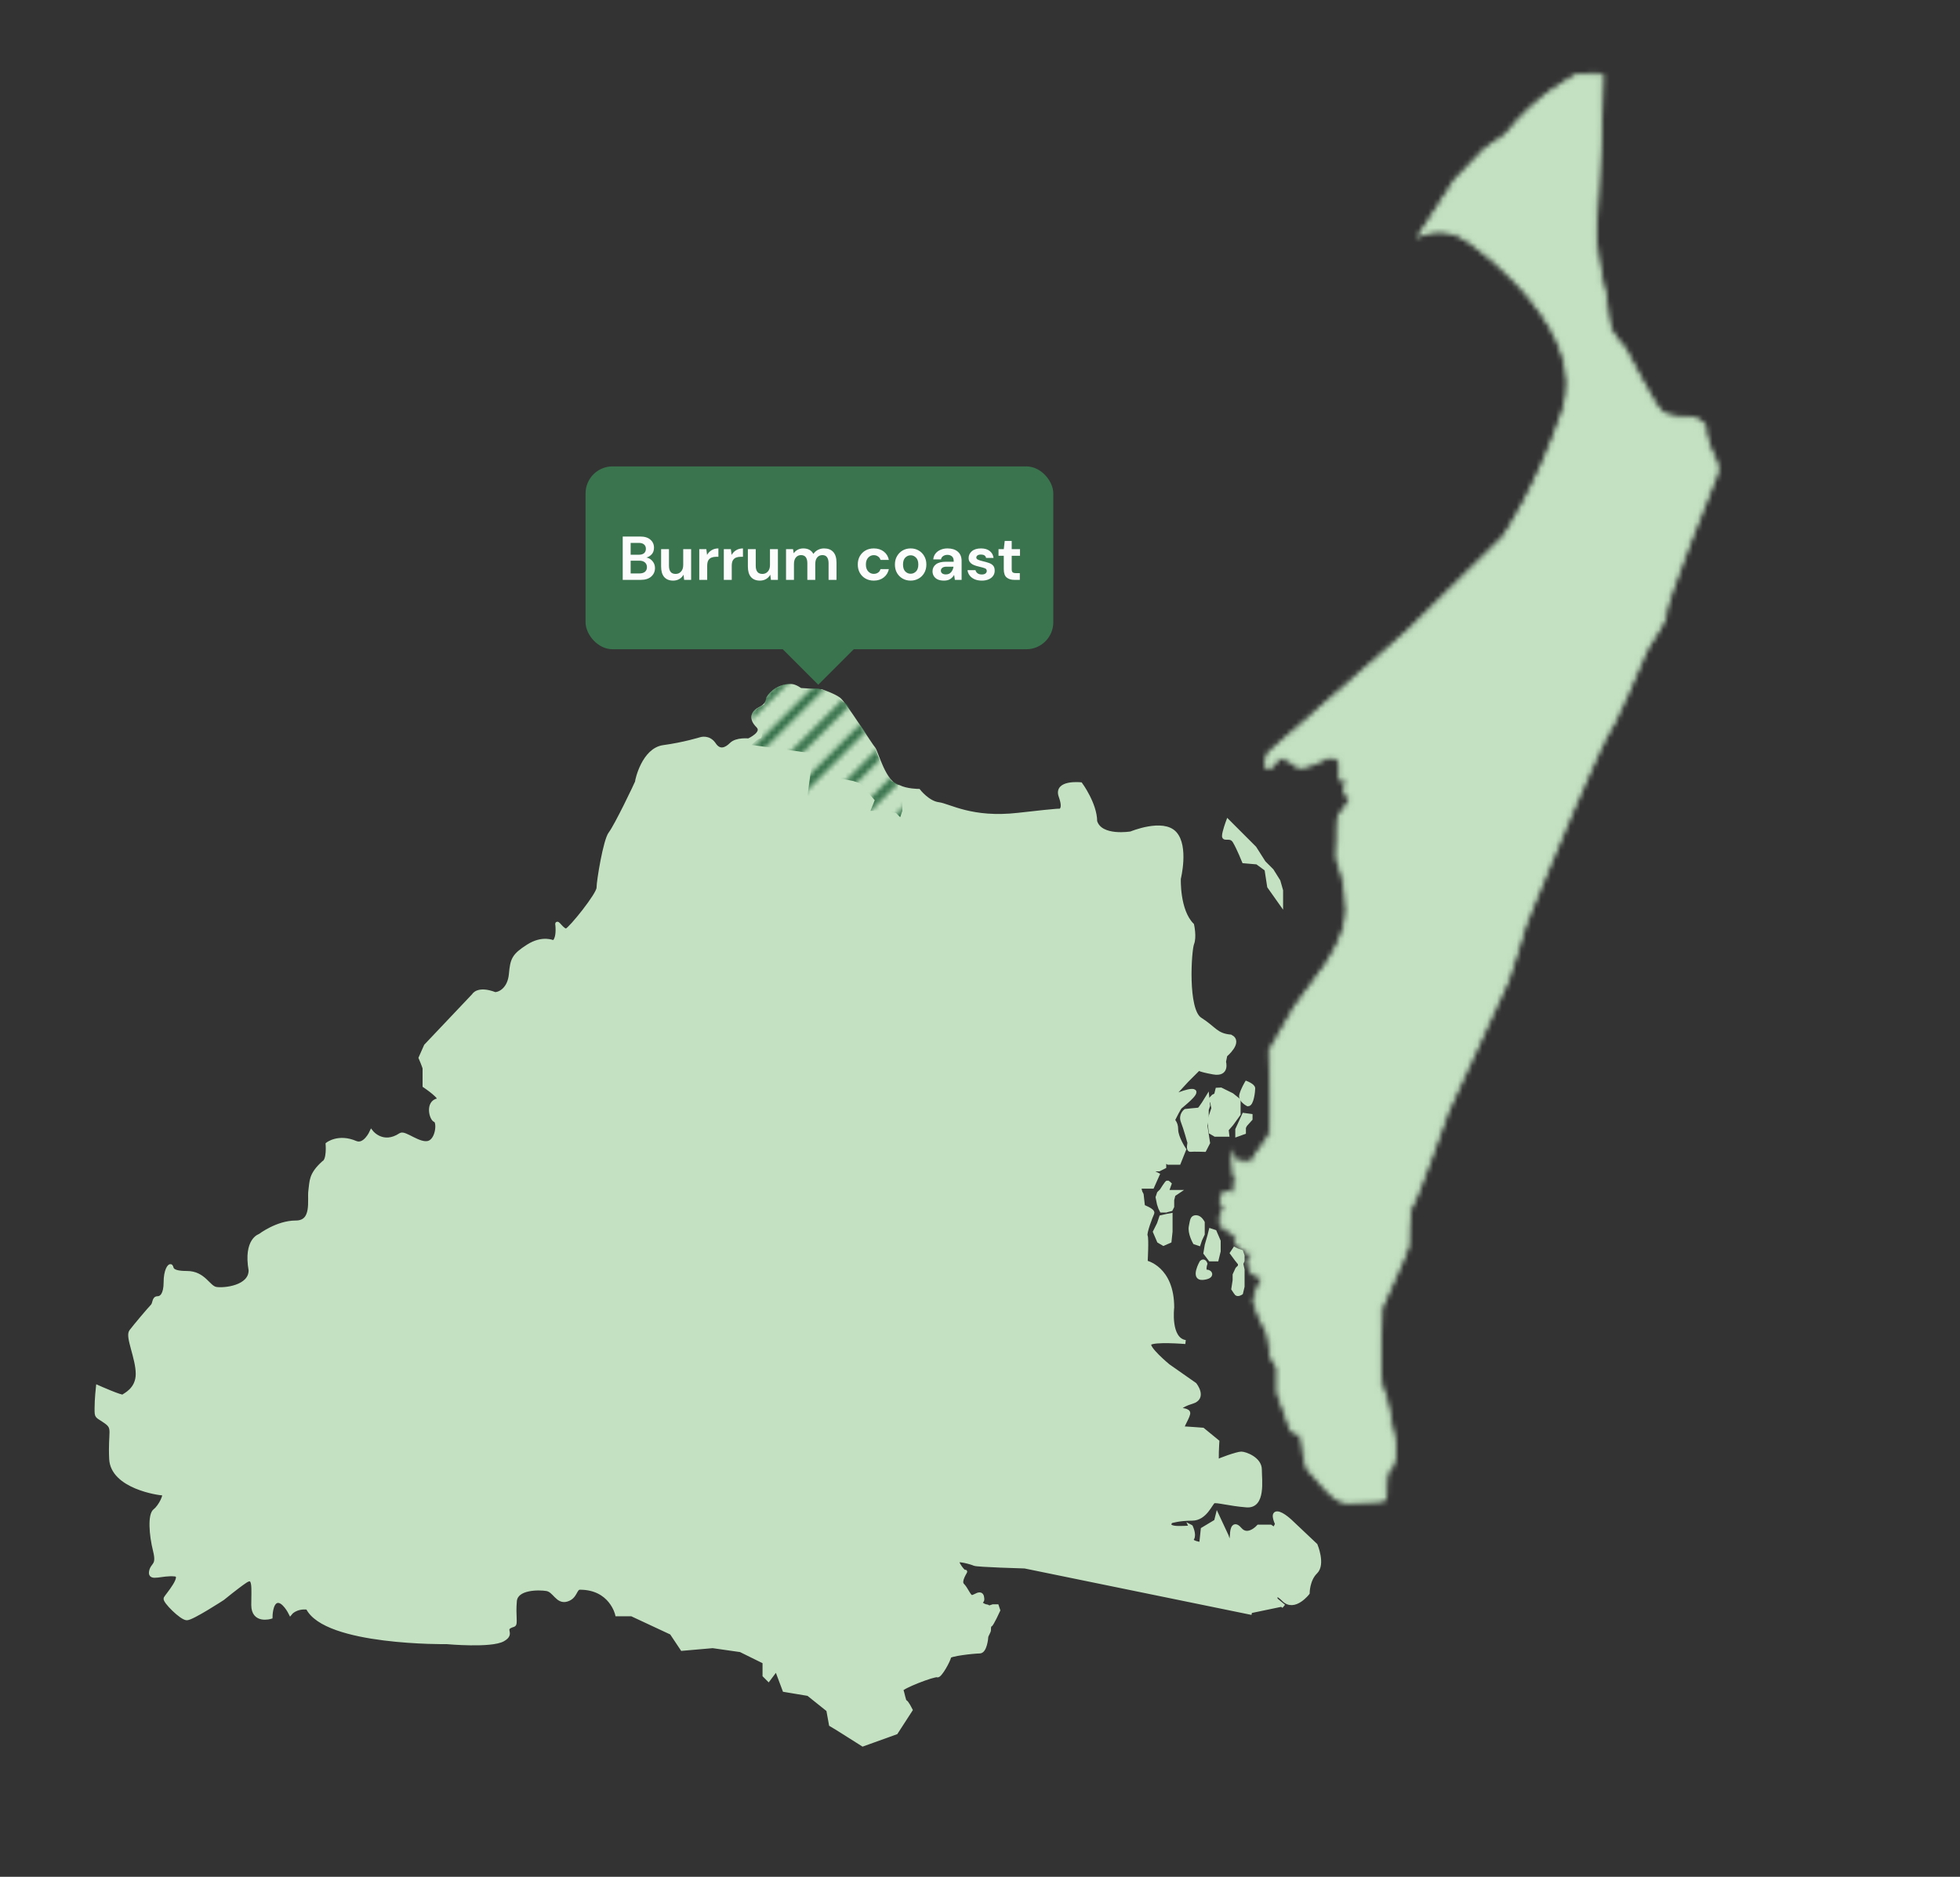 <svg width="400" height="383" viewBox="0 0 400 383" fill="none" xmlns="http://www.w3.org/2000/svg">
<rect x="0" y="0" width="400" height="383" fill="#333333" stroke="none"/>
<g clip-path="url(#clip0_1282_39918)">
<mask id="mask0_1282_39918" style="mask-type:alpha" maskUnits="userSpaceOnUse" x="248" y="14" width="103" height="293">
<path d="M345.056 85.381C345.056 85.381 340.449 85.652 338.823 84.026C337.197 82.4 331.506 71.288 331.506 71.288C331.506 71.288 329.067 68.578 328.525 67.223C327.983 65.868 327.712 60.989 327.441 60.176C327.17 59.363 325.001 49.878 325.543 45.542C326.085 41.206 326.899 15.73 326.899 15.459C326.899 15.188 321.934 15.459 321.934 15.459C321.934 15.459 313.89 19.253 307.386 27.655L303.049 30.636L297.087 36.869L290.041 47.71C290.041 47.71 294.512 45.677 299.12 48.658C303.727 51.639 324.595 67.9 319.175 83.89C313.754 99.88 306.979 109.636 306.979 109.636L287.466 128.878L259.01 153.811C259.01 153.811 257.926 156.251 258.739 156.522C259.552 156.793 260.907 154.353 260.907 154.353C260.907 154.353 263.617 154.895 264.43 155.98C265.243 157.064 268.224 155.709 270.392 154.624C272.56 153.54 273.644 155.438 273.644 155.438V158.961C273.644 158.961 275.271 158.69 275 159.232C274.729 159.774 274.458 161.671 274.729 161.942C275 162.213 275.542 162.755 275.542 163.297C275.542 163.839 273.644 166.278 273.373 166.549C273.102 166.82 273.102 171.698 273.102 171.698C273.102 171.698 272.831 175.492 273.102 175.763C273.373 176.034 275 180.371 275 185.791C275 191.211 270.392 197.445 270.392 197.445L264.43 205.575L259.281 214.518L259.552 223.462C259.552 223.462 259.823 231.321 259.01 232.134C258.197 232.947 255.487 237.283 255.487 237.283C255.487 237.283 252.234 237.554 251.692 236.47L251.963 239.723L252.505 241.078C252.505 241.078 251.692 241.891 251.963 242.433C252.234 242.975 253.047 243.788 252.505 243.788C251.963 243.788 249.969 243.246 249.611 243.788C249.253 244.33 249.253 245.956 249.524 245.956C249.795 245.956 250.337 246.498 250.066 246.769C249.795 247.04 248.169 249.479 250.066 250.563C251.963 251.647 252.234 251.918 252.234 251.918C252.234 251.918 252.234 254.086 252.776 254.086C253.318 254.086 255.216 255.983 255.487 255.983C255.758 255.983 254.674 257.067 254.945 257.609C255.216 258.151 255.216 259.777 255.758 259.777C256.3 259.777 257.926 260.862 257.655 261.133C257.384 261.404 256.029 264.927 256.029 265.469C256.029 266.011 257.926 270.618 258.468 271.16C259.01 271.702 259.552 276.851 259.552 276.851L260.907 279.019V284.169L263.617 291.757C263.617 291.757 265.785 292.57 265.785 293.383C265.785 294.196 266.598 299.887 267.411 300.158C268.224 300.429 272.018 306.663 275 306.392C277.981 306.121 282.317 306.392 282.588 305.85C282.859 305.308 282.317 300.7 283.401 299.887C284.485 299.074 285.027 295.822 284.214 292.841C283.401 289.86 283.13 285.524 282.046 283.627C280.962 281.73 281.775 266.824 281.775 266.824C281.775 266.824 287.195 254.899 287.195 254.357C287.195 253.815 287.195 246.769 288.008 245.956C288.821 245.143 295.325 226.714 295.325 226.714L307.521 200.155C307.521 200.155 311.044 189.585 311.044 189.043C311.044 188.501 320.53 166.007 320.53 166.007C320.53 166.007 327.305 150.288 327.847 150.017C328.389 149.746 335.435 134.027 335.706 132.943C335.977 131.859 340.043 126.71 339.772 125.084C339.501 123.458 349.528 98.254 349.799 97.712C350.07 97.17 350.883 95.508 349.799 93.628C348.715 91.749 347.631 87.955 347.902 87.413C348.173 86.871 346.005 85.245 345.056 85.381V85.381Z" fill="#C4E2C2" stroke="#C4E2C2" stroke-width="0.813" stroke-miterlimit="10"/>
</mask>
<g mask="url(#mask0_1282_39918)">
<rect x="108.327" y="-73.554" width="389.446" height="446.358" fill="#C4E2C2"/>
</g>
<path d="M255.487 329.157L209.144 319.671C209.144 319.671 199.387 319.4 198.845 319.129C198.303 318.858 195.322 318.045 195.322 318.587C195.322 319.129 196.677 321.026 196.948 320.755C197.219 320.484 195.593 322.652 196.406 323.465C197.219 324.279 197.761 325.905 198.303 325.905C198.845 325.905 199.387 325.363 199.929 325.363C200.471 325.363 200.471 326.176 200.471 326.447C200.471 326.718 199.929 326.989 200.2 327.26C200.471 327.531 201.013 327.802 201.284 327.802C201.555 327.802 201.826 328.073 201.826 328.073L202.639 327.802H203.452L203.723 328.615C203.723 328.615 202.368 331.596 202.097 331.596C201.826 331.596 201.826 332.409 201.826 332.68C201.826 332.951 201.284 333.764 201.284 334.035C201.284 334.306 201.013 337.016 199.929 337.016C198.845 337.016 193.696 337.558 193.696 338.1C193.696 338.642 191.799 342.165 191.257 341.894C190.715 341.623 183.668 344.333 183.939 344.875C184.21 345.418 184.481 347.315 184.752 347.315C185.023 347.315 185.836 348.941 185.836 348.941L182.855 353.548L176.08 355.987L170.931 352.735L169.576 351.922L169.034 348.941L164.968 345.689L160.09 344.875L158.464 340.539L156.838 342.707L156.025 341.894V339.152L151.147 336.745L145.456 335.932L139.222 336.474L137.054 333.222L128.924 329.428H125.943C125.943 329.428 124.734 324.007 118.354 324.007C117.27 324.007 117.541 325.905 115.644 326.447C113.747 326.989 113.205 324.55 111.579 324.279C109.953 324.007 105.324 323.964 105.075 326.718C104.804 329.699 105.324 331.441 104.804 331.596C102.093 332.409 105.004 333.26 102.636 334.577C100.196 335.932 91.253 335.119 91.253 335.119C91.253 335.119 66.369 335.455 62.797 328.073C60.358 327.802 59.273 329.157 59.273 329.157C59.273 329.157 57.918 326.447 56.563 326.718C55.208 326.989 55.208 329.97 55.208 329.97C55.208 329.97 51.685 331.054 51.685 327.531C51.685 324.007 52.089 321.3 50.059 322.652C48.433 323.736 45.452 326.176 45.452 326.176C45.452 326.176 39.218 330.241 38.134 330.241C37.05 330.241 33.527 326.718 33.798 326.176C34.069 325.634 37.75 321.503 35.695 321.297C32.985 321.026 30.546 322.381 30.817 320.755C31.088 319.129 32.443 319.671 31.63 316.419C30.817 313.167 30.546 309.102 31.63 308.289C32.714 307.476 34.069 304.766 33.256 304.766C32.443 304.766 22.958 303.411 22.687 297.719C22.416 292.028 23.5 291.486 21.603 290.131C19.706 288.776 19.706 289.318 19.706 287.421C19.706 285.524 19.977 283.085 19.977 283.085C19.977 283.085 24.855 285.253 25.126 284.982C25.397 284.711 28.107 283.627 28.107 280.374C28.107 277.122 25.939 272.786 26.752 271.702C27.565 270.618 30.546 267.095 31.088 266.553C31.63 266.011 31.359 264.927 32.172 264.927C32.985 264.927 33.798 264.114 33.798 261.675C33.798 259.235 34.611 258.151 34.882 258.422C35.153 258.693 34.611 259.777 38.134 259.777C41.658 259.777 42.471 262.759 44.097 263.03C45.723 263.301 51.143 262.759 51.143 259.235C50.059 253.002 53.04 252.189 53.04 252.189C53.04 252.189 56.563 249.479 60.358 249.479C64.152 249.479 63.068 244.872 63.339 242.975C63.61 241.078 63.339 239.722 66.049 237.283C67.133 236.741 66.862 233.489 66.862 233.489C66.862 233.489 69.084 231.73 72.553 233.218C74.45 234.031 75.805 231.05 75.805 231.05C75.805 231.05 78.13 234.015 81.767 231.592C82.581 231.05 85.562 233.76 87.459 233.218C89.356 232.676 89.627 228.882 88.814 228.611C88.001 228.34 87.163 224.985 89.356 224.546C90.711 224.275 86.646 221.565 86.646 221.565V218.041C86.646 217.77 85.833 215.873 85.833 215.873L86.917 213.434L96.673 203.136C96.673 203.136 97.486 201.51 101.009 202.865C102.093 202.865 103.991 201.781 104.262 198.8C104.533 195.818 104.804 195.005 107.785 193.108C110.766 191.211 112.934 192.295 112.934 192.295C112.934 192.295 114.018 192.024 113.747 188.772C113.476 187.688 114.831 190.127 115.644 189.856C116.457 189.585 122.148 182.539 122.148 181.184C122.148 179.829 123.504 171.427 124.588 170.072C125.672 168.717 130.008 159.774 130.008 159.503C130.008 159.232 131.363 152.998 135.428 152.456C139.493 151.914 143.016 150.83 143.016 150.83C143.016 150.83 144.643 150.288 145.727 151.914C146.811 153.54 148.166 152.998 149.25 151.914C150.334 150.83 152.773 151.101 152.773 151.101C152.773 151.101 156.161 149.611 154.67 148.12C153.179 146.63 153.586 145.41 155.212 144.597C156.838 143.784 156.838 142.429 156.838 142.429C156.838 142.429 158.193 139.99 161.445 139.99C162.258 139.99 163.342 140.803 163.342 140.803L167.679 141.074C167.679 141.074 170.118 141.887 171.202 142.7C172.286 143.513 177.706 152.185 178.248 152.727C178.79 153.269 180.416 160.045 183.397 160.587C185.023 161.4 187.463 161.4 187.463 161.4C187.463 161.4 189.36 163.839 191.528 164.11C193.696 164.381 198.303 167.362 207.789 166.278C217.274 165.194 216.19 165.465 216.19 165.465C216.19 165.465 217.545 165.465 216.461 162.484C215.377 159.503 220.526 160.045 220.526 160.045C220.526 160.045 223.507 164.11 223.507 167.633C224.591 171.156 230.825 170.072 230.825 170.072C230.825 170.072 237.329 167.362 239.768 170.072C242.207 172.782 240.581 179.287 240.581 179.287C240.581 179.287 240.31 185.791 243.291 188.772C243.291 188.772 243.833 191.211 243.291 192.566C242.749 193.921 241.936 206.117 244.917 208.014C247.898 209.911 248.169 211.266 251.151 211.537C253.319 212.621 250.067 215.331 250.067 215.331L249.796 216.686C249.796 216.686 250.609 219.397 247.627 218.855C244.646 218.312 244.646 218.041 244.646 218.041L242.207 220.481L238.955 224.004C238.955 224.004 242.478 222.378 243.562 222.649C244.646 222.92 241.123 225.63 240.852 225.901C240.581 226.172 239.768 227.798 239.497 228.34C239.226 228.882 240.039 228.882 240.039 230.508C240.039 232.134 241.665 234.573 241.665 234.573L240.581 237.283H238.413L237.6 236.741V238.096L236.516 238.638H234.077L236.245 239.722L235.161 242.162H232.451L232.722 243.246L232.993 243.788L233.264 246.227C233.264 246.227 235.432 247.04 235.161 247.582C234.89 248.124 233.535 251.647 233.806 252.189C234.077 252.731 233.806 257.609 233.806 257.609C233.806 257.609 239.226 258.693 239.226 266.824C239.226 266.824 238.413 273.328 241.936 273.87C241.936 273.87 235.432 273.328 234.619 274.141C233.806 274.954 238.413 278.748 238.413 278.748L243.833 282.543C243.833 282.543 246.001 285.253 243.291 286.066C240.581 286.879 240.581 287.692 240.581 287.692C240.581 287.692 242.207 287.692 242.478 288.234C242.749 288.776 240.852 291.486 241.394 291.486C241.936 291.486 245.459 291.757 245.459 291.757L248.44 294.196C248.44 294.196 248.169 298.532 248.44 298.261C248.711 297.99 252.506 296.635 253.319 296.635C254.132 296.635 257.113 297.719 257.113 299.887C257.113 302.055 257.926 307.476 254.403 307.205C250.88 306.934 248.256 306.137 247.671 306.4C247.085 306.663 246.001 309.915 243.291 309.915C240.581 309.915 238.955 310.457 238.955 310.457C238.955 310.457 237.6 311.812 240.581 311.812C243.562 311.812 243.02 311.541 243.02 311.541C243.02 311.541 243.833 313.167 243.291 313.98C242.749 314.793 244.917 315.064 244.917 315.064V317.232L245.459 312.083L248.169 310.457L248.44 309.373L250.338 313.438L251.151 315.877L251.422 313.167C251.422 313.167 251.422 310.186 253.048 312.083C254.674 313.98 256.842 311.541 256.842 311.541H259.281L260.094 312.083L260.636 310.999C260.636 310.999 259.552 308.831 260.636 308.831C261.72 308.831 263.617 310.728 263.617 310.728L268.495 315.335C268.495 315.335 270.122 319.221 268.495 320.801C266.869 322.381 266.869 325.092 266.869 325.092C266.869 325.092 264.159 328.615 261.991 326.447C259.823 324.279 260.365 326.447 260.365 326.447L261.991 327.802" fill="#C4E2C2"/>
<path d="M255.487 329.157L209.144 319.671C209.144 319.671 199.387 319.4 198.845 319.129C198.303 318.858 195.322 318.045 195.322 318.587C195.322 319.129 196.677 321.026 196.948 320.755C197.219 320.484 195.593 322.652 196.406 323.465C197.219 324.279 197.761 325.905 198.303 325.905C198.845 325.905 199.387 325.363 199.929 325.363C200.471 325.363 200.471 326.176 200.471 326.447C200.471 326.718 199.929 326.989 200.2 327.26C200.471 327.531 201.013 327.802 201.284 327.802C201.555 327.802 201.826 328.073 201.826 328.073L202.639 327.802H203.452L203.723 328.615C203.723 328.615 202.368 331.596 202.097 331.596C201.826 331.596 201.826 332.409 201.826 332.68C201.826 332.951 201.284 333.764 201.284 334.035C201.284 334.306 201.013 337.016 199.929 337.016C198.845 337.016 193.696 337.558 193.696 338.1C193.696 338.642 191.799 342.165 191.257 341.894C190.715 341.623 183.668 344.333 183.939 344.875C184.21 345.418 184.481 347.315 184.752 347.315C185.023 347.315 185.836 348.941 185.836 348.941L182.855 353.548L176.08 355.987L170.931 352.735L169.576 351.922L169.034 348.941L164.968 345.689L160.09 344.875L158.464 340.539L156.838 342.707L156.025 341.894V339.152L151.147 336.745L145.456 335.932L139.222 336.474L137.054 333.222L128.924 329.428H125.943C125.943 329.428 124.734 324.007 118.354 324.007C117.27 324.007 117.541 325.905 115.644 326.447C113.747 326.989 113.205 324.55 111.579 324.279C109.953 324.007 105.324 323.964 105.075 326.718C104.804 329.699 105.324 331.441 104.804 331.596C102.093 332.409 105.004 333.26 102.636 334.577C100.196 335.932 91.253 335.119 91.253 335.119C91.253 335.119 66.369 335.455 62.797 328.073C60.358 327.802 59.273 329.157 59.273 329.157C59.273 329.157 57.918 326.447 56.563 326.718C55.208 326.989 55.208 329.97 55.208 329.97C55.208 329.97 51.685 331.054 51.685 327.531C51.685 324.007 52.089 321.3 50.059 322.652C48.433 323.736 45.452 326.176 45.452 326.176C45.452 326.176 39.218 330.241 38.134 330.241C37.05 330.241 33.527 326.718 33.798 326.176C34.069 325.634 37.75 321.503 35.695 321.297C32.985 321.026 30.546 322.381 30.817 320.755C31.088 319.129 32.443 319.671 31.63 316.419C30.817 313.167 30.546 309.102 31.63 308.289C32.714 307.476 34.069 304.766 33.256 304.766C32.443 304.766 22.958 303.411 22.687 297.719C22.416 292.028 23.5 291.486 21.603 290.131C19.706 288.776 19.706 289.318 19.706 287.421C19.706 285.524 19.977 283.085 19.977 283.085C19.977 283.085 24.855 285.253 25.126 284.982C25.397 284.711 28.107 283.627 28.107 280.374C28.107 277.122 25.939 272.786 26.752 271.702C27.565 270.618 30.546 267.095 31.088 266.553C31.63 266.011 31.359 264.927 32.172 264.927C32.985 264.927 33.798 264.114 33.798 261.675C33.798 259.235 34.611 258.151 34.882 258.422C35.153 258.693 34.611 259.777 38.134 259.777C41.658 259.777 42.471 262.759 44.097 263.03C45.723 263.301 51.143 262.759 51.143 259.235C50.059 253.002 53.04 252.189 53.04 252.189C53.04 252.189 56.563 249.479 60.358 249.479C64.152 249.479 63.068 244.872 63.339 242.975C63.61 241.078 63.339 239.722 66.049 237.283C67.133 236.741 66.862 233.489 66.862 233.489C66.862 233.489 69.084 231.73 72.553 233.218C74.45 234.031 75.805 231.05 75.805 231.05C75.805 231.05 78.13 234.015 81.767 231.592C82.581 231.05 85.562 233.76 87.459 233.218C89.356 232.676 89.627 228.882 88.814 228.611C88.001 228.34 87.163 224.985 89.356 224.546C90.711 224.275 86.646 221.565 86.646 221.565V218.041C86.646 217.77 85.833 215.873 85.833 215.873L86.917 213.434L96.673 203.136C96.673 203.136 97.486 201.51 101.009 202.865C102.093 202.865 103.991 201.781 104.262 198.8C104.533 195.818 104.804 195.005 107.785 193.108C110.766 191.211 112.934 192.295 112.934 192.295C112.934 192.295 114.018 192.024 113.747 188.772C113.476 187.688 114.831 190.127 115.644 189.856C116.457 189.585 122.148 182.539 122.148 181.184C122.148 179.829 123.504 171.427 124.588 170.072C125.672 168.717 130.008 159.774 130.008 159.503C130.008 159.232 131.363 152.998 135.428 152.456C139.493 151.914 143.016 150.83 143.016 150.83C143.016 150.83 144.643 150.288 145.727 151.914C146.811 153.54 148.166 152.998 149.25 151.914C150.334 150.83 152.773 151.101 152.773 151.101C152.773 151.101 156.161 149.611 154.67 148.12C153.179 146.63 153.586 145.41 155.212 144.597C156.838 143.784 156.838 142.429 156.838 142.429C156.838 142.429 158.193 139.99 161.445 139.99C162.258 139.99 163.342 140.803 163.342 140.803L167.679 141.074C167.679 141.074 170.118 141.887 171.202 142.7C172.286 143.513 177.706 152.185 178.248 152.727C178.79 153.269 180.416 160.045 183.397 160.587C185.023 161.4 187.463 161.4 187.463 161.4C187.463 161.4 189.36 163.839 191.528 164.11C193.696 164.381 198.303 167.362 207.789 166.278C217.274 165.194 216.19 165.465 216.19 165.465C216.19 165.465 217.545 165.465 216.461 162.484C215.377 159.503 220.526 160.045 220.526 160.045C220.526 160.045 223.507 164.11 223.507 167.633C224.591 171.156 230.825 170.072 230.825 170.072C230.825 170.072 237.329 167.362 239.768 170.072C242.207 172.782 240.581 179.287 240.581 179.287C240.581 179.287 240.31 185.791 243.291 188.772C243.291 188.772 243.833 191.211 243.291 192.566C242.749 193.921 241.936 206.117 244.917 208.014C247.898 209.911 248.169 211.266 251.151 211.537C253.319 212.621 250.067 215.331 250.067 215.331L249.796 216.686C249.796 216.686 250.609 219.397 247.627 218.855C244.646 218.312 244.646 218.041 244.646 218.041L242.207 220.481L238.955 224.004C238.955 224.004 242.478 222.378 243.562 222.649C244.646 222.92 241.123 225.63 240.852 225.901C240.581 226.172 239.768 227.798 239.497 228.34C239.226 228.882 240.039 228.882 240.039 230.508C240.039 232.134 241.665 234.573 241.665 234.573L240.581 237.283H238.413L237.6 236.741V238.096L236.516 238.638H234.077L236.245 239.722L235.161 242.162H232.451L232.722 243.246L232.993 243.788L233.264 246.227C233.264 246.227 235.432 247.04 235.161 247.582C234.89 248.124 233.535 251.647 233.806 252.189C234.077 252.731 233.806 257.609 233.806 257.609C233.806 257.609 239.226 258.693 239.226 266.824C239.226 266.824 238.413 273.328 241.936 273.87C241.936 273.87 235.432 273.328 234.619 274.141C233.806 274.954 238.413 278.748 238.413 278.748L243.833 282.543C243.833 282.543 246.001 285.253 243.291 286.066C240.581 286.879 240.581 287.692 240.581 287.692C240.581 287.692 242.207 287.692 242.478 288.234C242.749 288.776 240.852 291.486 241.394 291.486C241.936 291.486 245.459 291.757 245.459 291.757L248.44 294.196C248.44 294.196 248.169 298.532 248.44 298.261C248.711 297.99 252.506 296.635 253.319 296.635C254.132 296.635 257.113 297.719 257.113 299.887C257.113 302.055 257.926 307.476 254.403 307.205C250.88 306.934 248.256 306.137 247.671 306.4C247.085 306.663 246.001 309.915 243.291 309.915C240.581 309.915 238.955 310.457 238.955 310.457C238.955 310.457 237.6 311.812 240.581 311.812C243.562 311.812 243.02 311.541 243.02 311.541C243.02 311.541 243.833 313.167 243.291 313.98C242.749 314.793 244.917 315.064 244.917 315.064V317.232L245.459 312.083L248.169 310.457L248.44 309.373L250.338 313.438L251.151 315.877L251.422 313.167C251.422 313.167 251.422 310.186 253.048 312.083C254.674 313.98 256.842 311.541 256.842 311.541H259.281L260.094 312.083L260.636 310.999C260.636 310.999 259.552 308.831 260.636 308.831C261.72 308.831 263.617 310.728 263.617 310.728L268.495 315.335C268.495 315.335 270.122 319.221 268.495 320.801C266.869 322.381 266.869 325.092 266.869 325.092C266.869 325.092 264.159 328.615 261.991 326.447C259.823 324.279 260.365 326.447 260.365 326.447L261.991 327.802" stroke="#C4E2C2" stroke-width="0.813" stroke-miterlimit="10"/>
<path d="M243.833 253.544C243.833 253.544 242.749 251.647 243.02 250.292C243.291 248.937 243.291 248.395 244.104 248.395C244.917 248.395 245.459 249.479 245.459 249.479V251.85L244.917 253.002L244.646 253.815L243.833 253.544Z" fill="#C4E2C2" stroke="#C4E2C2" stroke-width="0.813" stroke-miterlimit="10"/>
<path d="M250.609 167.633L256.029 173.053L257.926 176.034L259.552 177.66L260.907 179.828L261.449 181.725V184.36L259.01 180.912L258.468 177.389L256.563 175.996L253.861 175.763C253.861 175.763 252.777 173.053 251.964 171.698C251.151 170.343 249.796 171.427 249.796 170.614C249.796 169.801 250.609 167.633 250.609 167.633Z" fill="#C4E2C2" stroke="#C4E2C2" stroke-width="0.813" stroke-miterlimit="10"/>
<path d="M246.389 224.003C246.389 224.003 244.917 226.443 244.646 226.443C244.375 226.443 241.936 226.714 241.936 226.714C241.936 226.714 240.852 227.527 241.394 228.882C241.936 230.237 242.749 233.218 242.749 233.218C242.749 233.218 242.392 234.725 242.977 234.649C243.562 234.573 245.806 234.652 245.806 234.652L246.543 233.218L246.001 229.695L246.272 228.34V226.443L246.543 225.629L246.389 224.003V224.003Z" fill="#C4E2C2" stroke="#C4E2C2" stroke-width="0.813" stroke-miterlimit="10"/>
<path d="M253.861 227.527L253.042 229.329L252.506 230.508V231.562L253.861 231.072V230.085L254.132 229.546L255.216 228.34V227.714L253.861 227.527Z" fill="#C4E2C2" stroke="#C4E2C2" stroke-width="0.813" stroke-miterlimit="10"/>
<path d="M254.674 225.359C254.674 225.359 253.048 224.546 253.319 223.462C253.59 222.378 254.403 221.022 254.403 221.022C254.403 221.022 255.758 221.564 255.758 222.107C255.758 222.649 255.487 225.359 254.674 225.359Z" fill="#C4E2C2" stroke="#C4E2C2" stroke-width="0.813" stroke-miterlimit="10"/>
<path d="M245.189 257.61C245.189 257.61 243.292 260.981 245.46 260.786C247.628 260.591 247.086 259.507 246.273 259.507C245.46 259.507 246.002 257.881 246.002 257.881C246.002 257.881 245.731 257.068 245.189 257.61Z" fill="#C4E2C2" stroke="#C4E2C2" stroke-width="0.813" stroke-miterlimit="10"/>
<path d="M238.893 247.988V251.322L238.684 253.273L237.438 253.815L236.516 253.273L235.703 251.376L236.516 249.75L236.969 248.395L238.142 248.124L238.893 247.988Z" fill="#C4E2C2" stroke="#C4E2C2" stroke-width="0.813" stroke-miterlimit="10"/>
<path d="M247.899 251.376L248.712 253.273V255.327L248.305 257.005H246.985L246.001 255.712L246.272 254.086L246.815 252.189L247.086 251.105L247.899 251.376Z" fill="#C4E2C2" stroke="#C4E2C2" stroke-width="0.813" stroke-miterlimit="10"/>
<path d="M249.159 222.343L251.422 223.462L252.777 224.546V227.357L251.357 229.329L250.338 230.508L250.462 231.563H247.999L247.085 231.026L246.814 228.611L247.627 226.172L247.356 224.85L246.985 224.402L247.627 223.733L248.17 223.462L248.441 222.378L249.159 222.343Z" fill="#C4E2C2" stroke="#C4E2C2" stroke-width="0.813" stroke-miterlimit="10"/>
<path d="M240.31 243.245L240.169 243.34L239.497 243.787L239.226 244.872V246.227L238.955 246.769C238.955 246.769 237.871 247.04 238.004 247.04C238.137 247.04 237.058 247.04 237.058 247.04L236.787 246.498L236.516 245.685L236.245 244.33L236.516 243.516L237.058 242.974C237.058 242.974 238.142 241.226 238.277 241.289C238.413 241.351 238.684 241.619 238.684 241.619L238.277 242.75L237.871 243.245H240.31Z" fill="#C4E2C2" stroke="#C4E2C2" stroke-width="0.813" stroke-miterlimit="10"/>
<path d="M252.235 263.843L251.693 263.03L251.964 261.279V260.146L252.506 258.967L253.048 258.425V257.85L252.37 257.008L251.422 255.715L251.964 254.902L252.506 255.173L253.319 255.444L253.59 256.257V257.254L253.319 257.883L253.59 259.111V262.534L253.281 263.845C253.281 263.845 252.506 264.387 252.235 263.845V263.843Z" fill="#C4E2C2" stroke="#C4E2C2" stroke-width="0.813" stroke-miterlimit="10"/>
<mask id="mask1_1282_39918" style="mask-type:alpha" maskUnits="userSpaceOnUse" x="19" y="139" width="251" height="217">
<path d="M255.487 328.601L209.144 319.116C209.144 319.116 199.387 318.845 198.845 318.574C198.303 318.303 195.322 317.49 195.322 318.032C195.322 318.574 196.677 320.471 196.948 320.2C197.219 319.929 195.593 322.097 196.406 322.91C197.219 323.723 197.761 325.349 198.303 325.349C198.845 325.349 199.387 324.807 199.929 324.807C200.471 324.807 200.471 325.62 200.471 325.891C200.471 326.162 199.929 326.433 200.2 326.704C200.471 326.975 201.013 327.246 201.284 327.246C201.555 327.246 201.826 327.517 201.826 327.517L202.639 327.246H203.452L203.723 328.059C203.723 328.059 202.368 331.04 202.097 331.04C201.826 331.04 201.826 331.853 201.826 332.124C201.826 332.395 201.284 333.208 201.284 333.479C201.284 333.75 201.013 336.46 199.929 336.46C198.845 336.46 193.696 337.002 193.696 337.544C193.696 338.087 191.799 341.61 191.257 341.339C190.715 341.068 183.668 343.778 183.939 344.32C184.21 344.862 184.481 346.759 184.752 346.759C185.023 346.759 185.836 348.385 185.836 348.385L182.855 352.992L176.08 355.431L170.931 352.179L169.576 351.366L169.034 348.385L164.968 345.133L160.09 344.32L158.464 339.984L156.838 342.152L156.025 341.339V338.596L151.147 336.189L145.456 335.376L139.222 335.918L137.054 332.666L128.924 328.872H125.943C125.943 328.872 124.734 323.452 118.354 323.452C117.27 323.452 117.541 325.349 115.644 325.891C113.747 326.433 113.205 323.994 111.579 323.723C109.953 323.452 105.324 323.408 105.075 326.162C104.804 329.143 105.324 330.886 104.804 331.04C102.093 331.853 105.004 332.704 102.636 334.021C100.196 335.376 91.253 334.563 91.253 334.563C91.253 334.563 66.369 334.899 62.797 327.517C60.358 327.246 59.273 328.601 59.273 328.601C59.273 328.601 57.918 325.891 56.563 326.162C55.208 326.433 55.208 329.414 55.208 329.414C55.208 329.414 51.685 330.498 51.685 326.975C51.685 323.452 52.089 320.744 50.059 322.097C48.433 323.181 45.452 325.62 45.452 325.62C45.452 325.62 39.218 329.685 38.134 329.685C37.05 329.685 33.527 326.162 33.798 325.62C34.069 325.078 37.75 320.948 35.695 320.742C32.985 320.471 30.546 321.826 30.817 320.2C31.088 318.574 32.443 319.116 31.63 315.863C30.817 312.611 30.546 308.546 31.63 307.733C32.714 306.92 34.069 304.21 33.256 304.21C32.443 304.21 22.958 302.855 22.687 297.164C22.416 291.472 23.5 290.93 21.603 289.575C19.706 288.22 19.706 288.762 19.706 286.865C19.706 284.968 19.977 282.529 19.977 282.529C19.977 282.529 24.855 284.697 25.126 284.426C25.397 284.155 28.107 283.071 28.107 279.819C28.107 276.567 25.939 272.23 26.752 271.146C27.565 270.062 30.546 266.539 31.088 265.997C31.63 265.455 31.359 264.371 32.172 264.371C32.985 264.371 33.798 263.558 33.798 261.119C33.798 258.68 34.611 257.596 34.882 257.867C35.153 258.138 34.611 259.222 38.134 259.222C41.658 259.222 42.471 262.203 44.097 262.474C45.723 262.745 51.143 262.203 51.143 258.68C50.059 252.446 53.04 251.633 53.04 251.633C53.04 251.633 56.563 248.923 60.358 248.923C64.152 248.923 63.068 244.316 63.339 242.419C63.61 240.522 63.339 239.167 66.049 236.728C67.133 236.186 66.862 232.934 66.862 232.934C66.862 232.934 69.084 231.175 72.553 232.663C74.45 233.476 75.805 230.494 75.805 230.494C75.805 230.494 78.13 233.459 81.767 231.036C82.581 230.494 85.562 233.205 87.459 232.663C89.356 232.12 89.627 228.326 88.814 228.055C88.001 227.784 87.163 224.429 89.356 223.99C90.711 223.719 86.646 221.009 86.646 221.009V217.486C86.646 217.215 85.833 215.318 85.833 215.318L86.917 212.879L96.673 202.58C96.673 202.58 97.486 200.954 101.009 202.309C102.093 202.309 103.991 201.225 104.262 198.244C104.533 195.263 104.804 194.45 107.785 192.553C110.766 190.656 112.934 191.74 112.934 191.74C112.934 191.74 114.018 191.469 113.747 188.216C113.476 187.132 114.831 189.571 115.644 189.3C116.457 189.029 122.148 181.983 122.148 180.628C122.148 179.273 123.504 170.872 124.588 169.517C125.672 168.161 130.008 159.218 130.008 158.947C130.008 158.676 131.363 152.443 135.428 151.901C139.493 151.359 143.016 150.275 143.016 150.275C143.016 150.275 144.643 149.733 145.727 151.359C146.811 152.985 148.166 152.443 149.25 151.359C150.334 150.275 152.773 150.546 152.773 150.546C152.773 150.546 156.161 149.055 154.67 147.564C153.179 146.074 153.586 144.854 155.212 144.041C156.838 143.228 156.838 141.873 156.838 141.873C156.838 141.873 158.193 139.434 161.445 139.434C162.258 139.434 163.342 140.247 163.342 140.247L167.679 140.518C167.679 140.518 170.118 141.331 171.202 142.144C172.286 142.957 177.706 151.63 178.248 152.172C178.79 152.714 180.416 159.489 183.397 160.031C185.023 160.844 187.463 160.844 187.463 160.844C187.463 160.844 189.36 163.283 191.528 163.554C193.696 163.825 198.303 166.806 207.789 165.722C217.274 164.638 216.19 164.909 216.19 164.909C216.19 164.909 217.545 164.909 216.461 161.928C215.377 158.947 220.526 159.489 220.526 159.489C220.526 159.489 223.507 163.554 223.507 167.077C224.591 170.601 230.825 169.517 230.825 169.517C230.825 169.517 237.329 166.806 239.768 169.517C242.207 172.227 240.581 178.731 240.581 178.731C240.581 178.731 240.31 185.235 243.291 188.216C243.291 188.216 243.833 190.656 243.291 192.011C242.749 193.366 241.936 205.561 244.917 207.458C247.898 209.355 248.169 210.71 251.151 210.981C253.319 212.066 250.067 214.776 250.067 214.776L249.796 216.131C249.796 216.131 250.609 218.841 247.627 218.299C244.646 217.757 244.646 217.486 244.646 217.486L242.207 219.925L238.955 223.448C238.955 223.448 242.478 221.822 243.562 222.093C244.646 222.364 241.123 225.074 240.852 225.345C240.581 225.616 239.768 227.242 239.497 227.784C239.226 228.326 240.039 228.326 240.039 229.952C240.039 231.578 241.665 234.018 241.665 234.018L240.581 236.728H238.413L237.6 236.186V237.541L236.516 238.083H234.077L236.245 239.167L235.161 241.606H232.451L232.722 242.69L232.993 243.232L233.264 245.671C233.264 245.671 235.432 246.484 235.161 247.026C234.89 247.568 233.535 251.091 233.806 251.633C234.077 252.175 233.806 257.054 233.806 257.054C233.806 257.054 239.226 258.138 239.226 266.268C239.226 266.268 238.413 272.772 241.936 273.314C241.936 273.314 235.432 272.772 234.619 273.585C233.806 274.399 238.413 278.193 238.413 278.193L243.833 281.987C243.833 281.987 246.001 284.697 243.291 285.51C240.581 286.323 240.581 287.136 240.581 287.136C240.581 287.136 242.207 287.136 242.478 287.678C242.749 288.22 240.852 290.93 241.394 290.93C241.936 290.93 245.459 291.201 245.459 291.201L248.44 293.64C248.44 293.64 248.169 297.977 248.44 297.706C248.711 297.435 252.506 296.08 253.319 296.08C254.132 296.08 257.113 297.164 257.113 299.332C257.113 301.5 257.926 306.92 254.403 306.649C250.88 306.378 248.256 305.581 247.671 305.844C247.085 306.107 246.001 309.359 243.291 309.359C240.581 309.359 238.955 309.901 238.955 309.901C238.955 309.901 237.6 311.256 240.581 311.256C243.562 311.256 243.02 310.985 243.02 310.985C243.02 310.985 243.833 312.611 243.291 313.424C242.749 314.237 244.917 314.508 244.917 314.508V316.677L245.459 311.527L248.169 309.901L248.44 308.817L250.338 312.882L251.151 315.321L251.422 312.611C251.422 312.611 251.422 309.63 253.048 311.527C254.674 313.424 256.842 310.985 256.842 310.985H259.281L260.094 311.527L260.636 310.443C260.636 310.443 259.552 308.275 260.636 308.275C261.72 308.275 263.617 310.172 263.617 310.172L268.495 314.779C268.495 314.779 270.122 318.666 268.495 320.246C266.869 321.826 266.869 324.536 266.869 324.536C266.869 324.536 264.159 328.059 261.991 325.891C259.823 323.723 260.365 325.891 260.365 325.891L261.991 327.246" fill="#C4E2C2"/>
<path d="M255.487 328.601L209.144 319.116C209.144 319.116 199.387 318.845 198.845 318.574C198.303 318.303 195.322 317.49 195.322 318.032C195.322 318.574 196.677 320.471 196.948 320.2C197.219 319.929 195.593 322.097 196.406 322.91C197.219 323.723 197.761 325.349 198.303 325.349C198.845 325.349 199.387 324.807 199.929 324.807C200.471 324.807 200.471 325.62 200.471 325.891C200.471 326.162 199.929 326.433 200.2 326.704C200.471 326.975 201.013 327.246 201.284 327.246C201.555 327.246 201.826 327.517 201.826 327.517L202.639 327.246H203.452L203.723 328.059C203.723 328.059 202.368 331.04 202.097 331.04C201.826 331.04 201.826 331.853 201.826 332.124C201.826 332.395 201.284 333.208 201.284 333.479C201.284 333.75 201.013 336.46 199.929 336.46C198.845 336.46 193.696 337.002 193.696 337.544C193.696 338.087 191.799 341.61 191.257 341.339C190.715 341.068 183.668 343.778 183.939 344.32C184.21 344.862 184.481 346.759 184.752 346.759C185.023 346.759 185.836 348.385 185.836 348.385L182.855 352.992L176.08 355.431L170.931 352.179L169.576 351.366L169.034 348.385L164.968 345.133L160.09 344.32L158.464 339.984L156.838 342.152L156.025 341.339V338.596L151.147 336.189L145.456 335.376L139.222 335.918L137.054 332.666L128.924 328.872H125.943C125.943 328.872 124.734 323.452 118.354 323.452C117.27 323.452 117.541 325.349 115.644 325.891C113.747 326.433 113.205 323.994 111.579 323.723C109.953 323.452 105.324 323.408 105.075 326.162C104.804 329.143 105.324 330.886 104.804 331.04C102.093 331.853 105.004 332.704 102.636 334.021C100.196 335.376 91.253 334.563 91.253 334.563C91.253 334.563 66.369 334.899 62.797 327.517C60.358 327.246 59.273 328.601 59.273 328.601C59.273 328.601 57.918 325.891 56.563 326.162C55.208 326.433 55.208 329.414 55.208 329.414C55.208 329.414 51.685 330.498 51.685 326.975C51.685 323.452 52.089 320.744 50.059 322.097C48.433 323.181 45.452 325.62 45.452 325.62C45.452 325.62 39.218 329.685 38.134 329.685C37.05 329.685 33.527 326.162 33.798 325.62C34.069 325.078 37.75 320.948 35.695 320.742C32.985 320.471 30.546 321.826 30.817 320.2C31.088 318.574 32.443 319.116 31.63 315.863C30.817 312.611 30.546 308.546 31.63 307.733C32.714 306.92 34.069 304.21 33.256 304.21C32.443 304.21 22.958 302.855 22.687 297.164C22.416 291.472 23.5 290.93 21.603 289.575C19.706 288.22 19.706 288.762 19.706 286.865C19.706 284.968 19.977 282.529 19.977 282.529C19.977 282.529 24.855 284.697 25.126 284.426C25.397 284.155 28.107 283.071 28.107 279.819C28.107 276.567 25.939 272.23 26.752 271.146C27.565 270.062 30.546 266.539 31.088 265.997C31.63 265.455 31.359 264.371 32.172 264.371C32.985 264.371 33.798 263.558 33.798 261.119C33.798 258.68 34.611 257.596 34.882 257.867C35.153 258.138 34.611 259.222 38.134 259.222C41.658 259.222 42.471 262.203 44.097 262.474C45.723 262.745 51.143 262.203 51.143 258.68C50.059 252.446 53.04 251.633 53.04 251.633C53.04 251.633 56.563 248.923 60.358 248.923C64.152 248.923 63.068 244.316 63.339 242.419C63.61 240.522 63.339 239.167 66.049 236.728C67.133 236.186 66.862 232.934 66.862 232.934C66.862 232.934 69.084 231.175 72.553 232.663C74.45 233.476 75.805 230.494 75.805 230.494C75.805 230.494 78.13 233.459 81.767 231.036C82.581 230.494 85.562 233.205 87.459 232.663C89.356 232.12 89.627 228.326 88.814 228.055C88.001 227.784 87.163 224.429 89.356 223.99C90.711 223.719 86.646 221.009 86.646 221.009V217.486C86.646 217.215 85.833 215.318 85.833 215.318L86.917 212.879L96.673 202.58C96.673 202.58 97.486 200.954 101.009 202.309C102.093 202.309 103.991 201.225 104.262 198.244C104.533 195.263 104.804 194.45 107.785 192.553C110.766 190.656 112.934 191.74 112.934 191.74C112.934 191.74 114.018 191.469 113.747 188.216C113.476 187.132 114.831 189.571 115.644 189.3C116.457 189.029 122.148 181.983 122.148 180.628C122.148 179.273 123.504 170.872 124.588 169.517C125.672 168.161 130.008 159.218 130.008 158.947C130.008 158.676 131.363 152.443 135.428 151.901C139.493 151.359 143.016 150.275 143.016 150.275C143.016 150.275 144.643 149.733 145.727 151.359C146.811 152.985 148.166 152.443 149.25 151.359C150.334 150.275 152.773 150.546 152.773 150.546C152.773 150.546 156.161 149.055 154.67 147.564C153.179 146.074 153.586 144.854 155.212 144.041C156.838 143.228 156.838 141.873 156.838 141.873C156.838 141.873 158.193 139.434 161.445 139.434C162.258 139.434 163.342 140.247 163.342 140.247L167.679 140.518C167.679 140.518 170.118 141.331 171.202 142.144C172.286 142.957 177.706 151.63 178.248 152.172C178.79 152.714 180.416 159.489 183.397 160.031C185.023 160.844 187.463 160.844 187.463 160.844C187.463 160.844 189.36 163.283 191.528 163.554C193.696 163.825 198.303 166.806 207.789 165.722C217.274 164.638 216.19 164.909 216.19 164.909C216.19 164.909 217.545 164.909 216.461 161.928C215.377 158.947 220.526 159.489 220.526 159.489C220.526 159.489 223.507 163.554 223.507 167.077C224.591 170.601 230.825 169.517 230.825 169.517C230.825 169.517 237.329 166.806 239.768 169.517C242.207 172.227 240.581 178.731 240.581 178.731C240.581 178.731 240.31 185.235 243.291 188.216C243.291 188.216 243.833 190.656 243.291 192.011C242.749 193.366 241.936 205.561 244.917 207.458C247.898 209.355 248.169 210.71 251.151 210.981C253.319 212.066 250.067 214.776 250.067 214.776L249.796 216.131C249.796 216.131 250.609 218.841 247.627 218.299C244.646 217.757 244.646 217.486 244.646 217.486L242.207 219.925L238.955 223.448C238.955 223.448 242.478 221.822 243.562 222.093C244.646 222.364 241.123 225.074 240.852 225.345C240.581 225.616 239.768 227.242 239.497 227.784C239.226 228.326 240.039 228.326 240.039 229.952C240.039 231.578 241.665 234.018 241.665 234.018L240.581 236.728H238.413L237.6 236.186V237.541L236.516 238.083H234.077L236.245 239.167L235.161 241.606H232.451L232.722 242.69L232.993 243.232L233.264 245.671C233.264 245.671 235.432 246.484 235.161 247.026C234.89 247.568 233.535 251.091 233.806 251.633C234.077 252.175 233.806 257.054 233.806 257.054C233.806 257.054 239.226 258.138 239.226 266.268C239.226 266.268 238.413 272.772 241.936 273.314C241.936 273.314 235.432 272.772 234.619 273.585C233.806 274.399 238.413 278.193 238.413 278.193L243.833 281.987C243.833 281.987 246.001 284.697 243.291 285.51C240.581 286.323 240.581 287.136 240.581 287.136C240.581 287.136 242.207 287.136 242.478 287.678C242.749 288.22 240.852 290.93 241.394 290.93C241.936 290.93 245.459 291.201 245.459 291.201L248.44 293.64C248.44 293.64 248.169 297.977 248.44 297.706C248.711 297.435 252.506 296.08 253.319 296.08C254.132 296.08 257.113 297.164 257.113 299.332C257.113 301.5 257.926 306.92 254.403 306.649C250.88 306.378 248.256 305.581 247.671 305.844C247.085 306.107 246.001 309.359 243.291 309.359C240.581 309.359 238.955 309.901 238.955 309.901C238.955 309.901 237.6 311.256 240.581 311.256C243.562 311.256 243.02 310.985 243.02 310.985C243.02 310.985 243.833 312.611 243.291 313.424C242.749 314.237 244.917 314.508 244.917 314.508V316.677L245.459 311.527L248.169 309.901L248.44 308.817L250.338 312.882L251.151 315.321L251.422 312.611C251.422 312.611 251.422 309.63 253.048 311.527C254.674 313.424 256.842 310.985 256.842 310.985H259.281L260.094 311.527L260.636 310.443C260.636 310.443 259.552 308.275 260.636 308.275C261.72 308.275 263.617 310.172 263.617 310.172L268.495 314.779C268.495 314.779 270.122 318.666 268.495 320.246C266.869 321.826 266.869 324.536 266.869 324.536C266.869 324.536 264.159 328.059 261.991 325.891C259.823 323.723 260.365 325.891 260.365 325.891L261.991 327.246" stroke="#C4E2C2" stroke-width="0.813" stroke-miterlimit="10"/>
</mask>
<g mask="url(#mask1_1282_39918)">
<mask id="mask2_1282_39918" style="mask-type:alpha" maskUnits="userSpaceOnUse" x="-252" y="-66" width="749" height="747">
<path d="M80.944 -56.933L-250.885 275.104" stroke="#3A744E" stroke-width="1.917" stroke-linecap="round"/>
<path d="M85.237 -52.637L-246.592 279.4" stroke="#3A744E" stroke-width="1.917" stroke-linecap="round"/>
<path d="M89.53 -48.342L-242.299 283.695" stroke="#3A744E" stroke-width="1.917" stroke-linecap="round"/>
<path d="M93.823 -44.046L-238.006 287.991" stroke="#3A744E" stroke-width="1.917" stroke-linecap="round"/>
<path d="M98.116 -39.75L-233.713 292.287" stroke="#3A744E" stroke-width="1.917" stroke-linecap="round"/>
<path d="M102.409 -35.455L-229.42 296.582" stroke="#3A744E" stroke-width="1.917" stroke-linecap="round"/>
<path d="M106.701 -31.16L-225.127 300.877" stroke="#3A744E" stroke-width="1.917" stroke-linecap="round"/>
<path d="M110.995 -26.864L-220.834 305.173" stroke="#3A744E" stroke-width="1.917" stroke-linecap="round"/>
<path d="M115.287 -22.568L-216.541 309.469" stroke="#3A744E" stroke-width="1.917" stroke-linecap="round"/>
<path d="M119.58 -18.273L-212.248 313.764" stroke="#3A744E" stroke-width="1.917" stroke-linecap="round"/>
<path d="M123.873 -13.977L-207.956 318.06" stroke="#3A744E" stroke-width="1.917" stroke-linecap="round"/>
<path d="M128.166 -9.681L-203.663 322.356" stroke="#3A744E" stroke-width="1.917" stroke-linecap="round"/>
<path d="M132.459 -5.386L-199.37 326.651" stroke="#3A744E" stroke-width="1.917" stroke-linecap="round"/>
<path d="M136.752 -1.09L-195.077 330.947" stroke="#3A744E" stroke-width="1.917" stroke-linecap="round"/>
<path d="M141.045 3.205L-190.784 335.242" stroke="#3A744E" stroke-width="1.917" stroke-linecap="round"/>
<path d="M145.338 7.501L-186.491 339.538" stroke="#3A744E" stroke-width="1.917" stroke-linecap="round"/>
<path d="M149.631 11.797L-182.198 343.833" stroke="#3A744E" stroke-width="1.917" stroke-linecap="round"/>
<path d="M153.924 16.092L-177.905 348.129" stroke="#3A744E" stroke-width="1.917" stroke-linecap="round"/>
<path d="M158.216 20.388L-173.612 352.425" stroke="#3A744E" stroke-width="1.917" stroke-linecap="round"/>
<path d="M162.509 24.683L-169.319 356.72" stroke="#3A744E" stroke-width="1.917" stroke-linecap="round"/>
<path d="M166.802 28.979L-165.027 361.016" stroke="#3A744E" stroke-width="1.917" stroke-linecap="round"/>
<path d="M171.095 33.275L-160.734 365.312" stroke="#3A744E" stroke-width="1.917" stroke-linecap="round"/>
<path d="M175.388 37.571L-156.441 369.607" stroke="#3A744E" stroke-width="1.917" stroke-linecap="round"/>
<path d="M179.681 41.866L-152.148 373.903" stroke="#3A744E" stroke-width="1.917" stroke-linecap="round"/>
<path d="M183.974 46.161L-147.855 378.198" stroke="#3A744E" stroke-width="1.917" stroke-linecap="round"/>
<path d="M188.267 50.457L-143.562 382.494" stroke="#3A744E" stroke-width="1.917" stroke-linecap="round"/>
<path d="M192.56 54.753L-139.269 386.79" stroke="#3A744E" stroke-width="1.917" stroke-linecap="round"/>
<path d="M196.853 59.048L-134.976 391.085" stroke="#3A744E" stroke-width="1.917" stroke-linecap="round"/>
<path d="M201.146 63.344L-130.683 395.381" stroke="#3A744E" stroke-width="1.917" stroke-linecap="round"/>
<path d="M205.438 67.639L-126.39 399.676" stroke="#3A744E" stroke-width="1.917" stroke-linecap="round"/>
<path d="M209.731 71.935L-122.097 403.972" stroke="#3A744E" stroke-width="1.917" stroke-linecap="round"/>
<path d="M214.024 76.231L-117.804 408.268" stroke="#3A744E" stroke-width="1.917" stroke-linecap="round"/>
<path d="M218.317 80.526L-113.511 412.563" stroke="#3A744E" stroke-width="1.917" stroke-linecap="round"/>
<path d="M222.61 84.822L-109.219 416.859" stroke="#3A744E" stroke-width="1.917" stroke-linecap="round"/>
<path d="M226.903 89.117L-104.926 421.154" stroke="#3A744E" stroke-width="1.917" stroke-linecap="round"/>
<path d="M231.196 93.413L-100.633 425.45" stroke="#3A744E" stroke-width="1.917" stroke-linecap="round"/>
<path d="M235.489 97.709L-96.34 429.746" stroke="#3A744E" stroke-width="1.917" stroke-linecap="round"/>
<path d="M239.781 102.004L-92.047 434.041" stroke="#3A744E" stroke-width="1.917" stroke-linecap="round"/>
<path d="M244.074 106.3L-87.754 438.336" stroke="#3A744E" stroke-width="1.917" stroke-linecap="round"/>
<path d="M248.367 110.595L-83.461 442.632" stroke="#3A744E" stroke-width="1.917" stroke-linecap="round"/>
<path d="M252.66 114.891L-79.168 446.928" stroke="#3A744E" stroke-width="1.917" stroke-linecap="round"/>
<path d="M256.953 119.187L-74.876 451.224" stroke="#3A744E" stroke-width="1.917" stroke-linecap="round"/>
<path d="M261.246 123.482L-70.582 455.519" stroke="#3A744E" stroke-width="1.917" stroke-linecap="round"/>
<path d="M265.539 127.778L-66.29 459.814" stroke="#3A744E" stroke-width="1.917" stroke-linecap="round"/>
<path d="M269.832 132.073L-61.997 464.11" stroke="#3A744E" stroke-width="1.917" stroke-linecap="round"/>
<path d="M274.125 136.369L-57.704 468.406" stroke="#3A744E" stroke-width="1.917" stroke-linecap="round"/>
<path d="M278.418 140.664L-53.411 472.701" stroke="#3A744E" stroke-width="1.917" stroke-linecap="round"/>
<path d="M282.71 144.96L-49.118 476.997" stroke="#3A744E" stroke-width="1.917" stroke-linecap="round"/>
<path d="M287.003 149.256L-44.825 481.292" stroke="#3A744E" stroke-width="1.917" stroke-linecap="round"/>
<path d="M291.296 153.551L-40.532 485.588" stroke="#3A744E" stroke-width="1.917" stroke-linecap="round"/>
<path d="M295.589 157.847L-36.239 489.884" stroke="#3A744E" stroke-width="1.917" stroke-linecap="round"/>
<path d="M299.882 162.143L-31.947 494.18" stroke="#3A744E" stroke-width="1.917" stroke-linecap="round"/>
<path d="M304.175 166.438L-27.654 498.475" stroke="#3A744E" stroke-width="1.917" stroke-linecap="round"/>
<path d="M308.468 170.734L-23.361 502.771" stroke="#3A744E" stroke-width="1.917" stroke-linecap="round"/>
<path d="M312.761 175.029L-19.068 507.066" stroke="#3A744E" stroke-width="1.917" stroke-linecap="round"/>
<path d="M317.054 179.325L-14.775 511.362" stroke="#3A744E" stroke-width="1.917" stroke-linecap="round"/>
<path d="M321.347 183.62L-10.482 515.657" stroke="#3A744E" stroke-width="1.917" stroke-linecap="round"/>
<path d="M325.64 187.916L-6.189 519.953" stroke="#3A744E" stroke-width="1.917" stroke-linecap="round"/>
<path d="M329.933 192.212L-1.896 524.249" stroke="#3A744E" stroke-width="1.917" stroke-linecap="round"/>
<path d="M334.225 196.507L2.397 528.544" stroke="#3A744E" stroke-width="1.917" stroke-linecap="round"/>
<path d="M338.518 200.803L6.69 532.84" stroke="#3A744E" stroke-width="1.917" stroke-linecap="round"/>
<path d="M342.811 205.098L10.983 537.135" stroke="#3A744E" stroke-width="1.917" stroke-linecap="round"/>
<path d="M347.104 209.394L15.275 541.431" stroke="#3A744E" stroke-width="1.917" stroke-linecap="round"/>
<path d="M351.397 213.69L19.568 545.727" stroke="#3A744E" stroke-width="1.917" stroke-linecap="round"/>
<path d="M355.69 217.985L23.861 550.022" stroke="#3A744E" stroke-width="1.917" stroke-linecap="round"/>
<path d="M359.983 222.28L28.154 554.317" stroke="#3A744E" stroke-width="1.917" stroke-linecap="round"/>
<path d="M364.276 226.576L32.447 558.613" stroke="#3A744E" stroke-width="1.917" stroke-linecap="round"/>
<path d="M368.569 230.872L36.74 562.909" stroke="#3A744E" stroke-width="1.917" stroke-linecap="round"/>
<path d="M372.862 235.168L41.033 567.205" stroke="#3A744E" stroke-width="1.917" stroke-linecap="round"/>
<path d="M377.155 239.463L45.326 571.5" stroke="#3A744E" stroke-width="1.917" stroke-linecap="round"/>
<path d="M381.447 243.759L49.619 575.796" stroke="#3A744E" stroke-width="1.917" stroke-linecap="round"/>
<path d="M385.74 248.054L53.912 580.091" stroke="#3A744E" stroke-width="1.917" stroke-linecap="round"/>
</mask>
<g mask="url(#mask2_1282_39918)">
<path d="M165.929 153.753L153.346 152.017C153.78 151.583 154.735 150.715 155.082 150.715C155.429 150.715 155.516 150.137 155.516 149.848L155.082 148.98L154.214 148.112C153.592 147.596 153.432 147.199 153.346 146.376C153.276 145.784 153.505 145.539 153.78 145.075L155.082 144.207L155.95 143.773C156.249 142.737 156.419 142.178 156.818 141.604C157.792 140.634 158.369 140.289 159.421 139.868C159.421 139.868 160.722 139.434 161.59 139.434C162.458 139.434 163.326 140.302 163.326 140.302L163.76 140.302C166.363 140.736 166.925 140.266 167.665 140.736L169.834 141.17L171.136 142.471L172.872 143.773L173.306 144.207C173.739 144.641 174.26 145.681 174.607 146.376L174.607 146.376C174.954 147.071 175.909 148.546 176.343 148.98L178.512 152.451L179.814 155.922L181.984 159.393L183.719 160.261H183.285V161.563C183.575 161.997 184.153 162.951 184.153 163.299V165.468L183.719 166.77L182.851 165.902L180.682 165.468H177.645L178.512 163.299L175.475 159.827L174.173 159.393L172.004 158.96H169.401L167.665 160.261L164.628 163.732L165.929 153.753Z" fill="#3A744E"/>
</g>
</g>
<rect x="119.502" y="95.176" width="95.458" height="37.315" rx="5.51" fill="#3A744E"/>
<path d="M127.087 118.334V109.489H130.638C131.556 109.489 132.255 109.704 132.735 110.133C133.224 110.555 133.468 111.098 133.468 111.763C133.468 112.319 133.317 112.766 133.013 113.103C132.719 113.431 132.356 113.655 131.927 113.772C132.432 113.874 132.849 114.126 133.178 114.531C133.506 114.927 133.67 115.39 133.67 115.921C133.67 116.62 133.418 117.197 132.912 117.652C132.407 118.107 131.691 118.334 130.764 118.334H127.087ZM128.705 113.204H130.398C130.853 113.204 131.202 113.099 131.447 112.888C131.691 112.677 131.813 112.378 131.813 111.991C131.813 111.62 131.691 111.33 131.447 111.119C131.211 110.9 130.853 110.79 130.372 110.79H128.705V113.204ZM128.705 117.02H130.511C130.992 117.02 131.362 116.91 131.623 116.691C131.893 116.464 132.028 116.148 132.028 115.744C132.028 115.331 131.889 115.007 131.611 114.771C131.333 114.535 130.958 114.417 130.486 114.417H128.705V117.02ZM137.371 118.486C136.588 118.486 135.981 118.241 135.551 117.753C135.13 117.264 134.92 116.548 134.92 115.605V112.067H136.524V115.453C136.524 115.992 136.634 116.405 136.853 116.691C137.072 116.978 137.417 117.121 137.889 117.121C138.336 117.121 138.702 116.961 138.988 116.641C139.283 116.321 139.431 115.874 139.431 115.301V112.067H141.048V118.334H139.62L139.494 117.273C139.3 117.643 139.018 117.938 138.647 118.157C138.285 118.376 137.86 118.486 137.371 118.486ZM142.708 118.334V112.067H144.149L144.3 113.242C144.528 112.837 144.835 112.517 145.223 112.281C145.619 112.037 146.082 111.915 146.613 111.915V113.621H146.158C145.804 113.621 145.488 113.676 145.21 113.785C144.932 113.895 144.713 114.084 144.553 114.354C144.402 114.623 144.326 114.998 144.326 115.478V118.334H142.708ZM147.718 118.334V112.067H149.159L149.31 113.242C149.538 112.837 149.845 112.517 150.233 112.281C150.629 112.037 151.092 111.915 151.623 111.915V113.621H151.168C150.814 113.621 150.498 113.676 150.22 113.785C149.942 113.895 149.723 114.084 149.563 114.354C149.411 114.623 149.336 114.998 149.336 115.478V118.334H147.718ZM155.078 118.486C154.295 118.486 153.689 118.241 153.259 117.753C152.838 117.264 152.627 116.548 152.627 115.605V112.067H154.232V115.453C154.232 115.992 154.341 116.405 154.56 116.691C154.779 116.978 155.125 117.121 155.597 117.121C156.043 117.121 156.409 116.961 156.696 116.641C156.991 116.321 157.138 115.874 157.138 115.301V112.067H158.755V118.334H157.328L157.201 117.273C157.008 117.643 156.725 117.938 156.355 118.157C155.992 118.376 155.567 118.486 155.078 118.486ZM160.416 118.334V112.067H161.844L161.983 112.913C162.185 112.61 162.45 112.37 162.779 112.193C163.116 112.008 163.503 111.915 163.941 111.915C164.91 111.915 165.597 112.29 166.001 113.04C166.228 112.694 166.532 112.42 166.911 112.218C167.298 112.016 167.719 111.915 168.174 111.915C168.991 111.915 169.619 112.159 170.057 112.648C170.495 113.136 170.714 113.852 170.714 114.796V118.334H169.097V114.948C169.097 114.408 168.991 113.996 168.781 113.709C168.579 113.423 168.263 113.28 167.833 113.28C167.395 113.28 167.041 113.44 166.772 113.76C166.511 114.08 166.38 114.526 166.38 115.099V118.334H164.763V114.948C164.763 114.408 164.657 113.996 164.447 113.709C164.236 113.423 163.912 113.28 163.474 113.28C163.044 113.28 162.694 113.44 162.425 113.76C162.164 114.08 162.033 114.526 162.033 115.099V118.334H160.416ZM178.331 118.486C177.691 118.486 177.126 118.347 176.638 118.069C176.149 117.791 175.762 117.403 175.475 116.906C175.197 116.409 175.058 115.841 175.058 115.2C175.058 114.56 175.197 113.991 175.475 113.494C175.762 112.997 176.149 112.61 176.638 112.332C177.126 112.054 177.691 111.915 178.331 111.915C179.131 111.915 179.805 112.126 180.353 112.547C180.9 112.96 181.25 113.532 181.402 114.265H179.696C179.611 113.962 179.443 113.726 179.19 113.558C178.946 113.381 178.655 113.292 178.318 113.292C177.872 113.292 177.493 113.461 177.181 113.798C176.869 114.135 176.714 114.602 176.714 115.2C176.714 115.798 176.869 116.266 177.181 116.603C177.493 116.94 177.872 117.108 178.318 117.108C178.655 117.108 178.946 117.024 179.19 116.856C179.443 116.687 179.611 116.447 179.696 116.135H181.402C181.25 116.843 180.9 117.412 180.353 117.841C179.805 118.271 179.131 118.486 178.331 118.486ZM185.844 118.486C185.238 118.486 184.69 118.347 184.202 118.069C183.722 117.791 183.338 117.407 183.052 116.919C182.774 116.422 182.635 115.849 182.635 115.2C182.635 114.552 182.778 113.983 183.065 113.494C183.351 112.997 183.734 112.61 184.214 112.332C184.703 112.054 185.251 111.915 185.857 111.915C186.455 111.915 186.994 112.054 187.474 112.332C187.963 112.61 188.346 112.997 188.624 113.494C188.911 113.983 189.054 114.552 189.054 115.2C189.054 115.849 188.911 116.422 188.624 116.919C188.346 117.407 187.963 117.791 187.474 118.069C186.986 118.347 186.442 118.486 185.844 118.486ZM185.844 117.083C186.266 117.083 186.632 116.927 186.944 116.616C187.255 116.295 187.411 115.824 187.411 115.2C187.411 114.577 187.255 114.109 186.944 113.798C186.632 113.478 186.27 113.318 185.857 113.318C185.427 113.318 185.057 113.478 184.745 113.798C184.442 114.109 184.29 114.577 184.29 115.2C184.29 115.824 184.442 116.295 184.745 116.616C185.057 116.927 185.423 117.083 185.844 117.083ZM192.661 118.486C192.122 118.486 191.679 118.401 191.334 118.233C190.989 118.056 190.732 117.824 190.563 117.538C190.395 117.252 190.31 116.936 190.31 116.59C190.31 116.009 190.538 115.537 190.993 115.175C191.448 114.813 192.13 114.632 193.04 114.632H194.632V114.48C194.632 114.05 194.51 113.735 194.266 113.532C194.021 113.33 193.718 113.229 193.356 113.229C193.027 113.229 192.741 113.309 192.496 113.469C192.252 113.621 192.101 113.848 192.042 114.152H190.462C190.504 113.697 190.656 113.301 190.917 112.964C191.187 112.627 191.532 112.37 191.953 112.193C192.374 112.008 192.846 111.915 193.368 111.915C194.261 111.915 194.965 112.138 195.479 112.585C195.992 113.031 196.249 113.663 196.249 114.48V118.334H194.872L194.72 117.323C194.535 117.66 194.274 117.938 193.937 118.157C193.608 118.376 193.183 118.486 192.661 118.486ZM193.027 117.222C193.491 117.222 193.849 117.07 194.101 116.767C194.362 116.464 194.527 116.089 194.594 115.643H193.217C192.787 115.643 192.48 115.723 192.294 115.883C192.109 116.034 192.016 116.224 192.016 116.451C192.016 116.696 192.109 116.885 192.294 117.02C192.48 117.155 192.724 117.222 193.027 117.222ZM200.383 118.486C199.827 118.486 199.339 118.397 198.917 118.22C198.496 118.035 198.159 117.782 197.907 117.462C197.654 117.142 197.502 116.771 197.452 116.35H199.082C199.132 116.594 199.267 116.805 199.486 116.982C199.713 117.15 200.004 117.235 200.358 117.235C200.712 117.235 200.969 117.163 201.129 117.02C201.297 116.877 201.381 116.712 201.381 116.527C201.381 116.257 201.263 116.076 201.028 115.984C200.792 115.883 200.463 115.786 200.042 115.693C199.772 115.634 199.499 115.563 199.221 115.478C198.943 115.394 198.686 115.289 198.45 115.162C198.222 115.028 198.037 114.859 197.894 114.657C197.751 114.446 197.679 114.189 197.679 113.886C197.679 113.33 197.898 112.863 198.336 112.484C198.783 112.105 199.406 111.915 200.206 111.915C200.948 111.915 201.537 112.088 201.975 112.433C202.422 112.778 202.687 113.254 202.771 113.861H201.242C201.15 113.398 200.8 113.166 200.194 113.166C199.89 113.166 199.654 113.225 199.486 113.343C199.326 113.461 199.246 113.608 199.246 113.785C199.246 113.97 199.368 114.118 199.612 114.227C199.857 114.337 200.181 114.438 200.585 114.531C201.023 114.632 201.423 114.745 201.786 114.872C202.156 114.99 202.451 115.171 202.67 115.415C202.889 115.651 202.999 115.992 202.999 116.439C203.007 116.826 202.906 117.176 202.696 117.487C202.485 117.799 202.182 118.043 201.786 118.22C201.39 118.397 200.922 118.486 200.383 118.486ZM207.027 118.334C206.37 118.334 205.843 118.174 205.447 117.854C205.051 117.534 204.853 116.965 204.853 116.148V113.419H203.779V112.067H204.853L205.043 110.386H206.471V112.067H208.164V113.419H206.471V116.161C206.471 116.464 206.534 116.674 206.66 116.792C206.795 116.902 207.022 116.957 207.343 116.957H208.126V118.334H207.027Z" fill="#FCFCFD"/>
<path d="M166.99 139.736L159.067 131.814H174.912L166.99 139.736Z" fill="#3A744E"/>
</g>
<defs>
<clipPath id="clip0_1282_39918">
<rect width="400" height="383" fill="white"/>
</clipPath>
</defs>
</svg>
